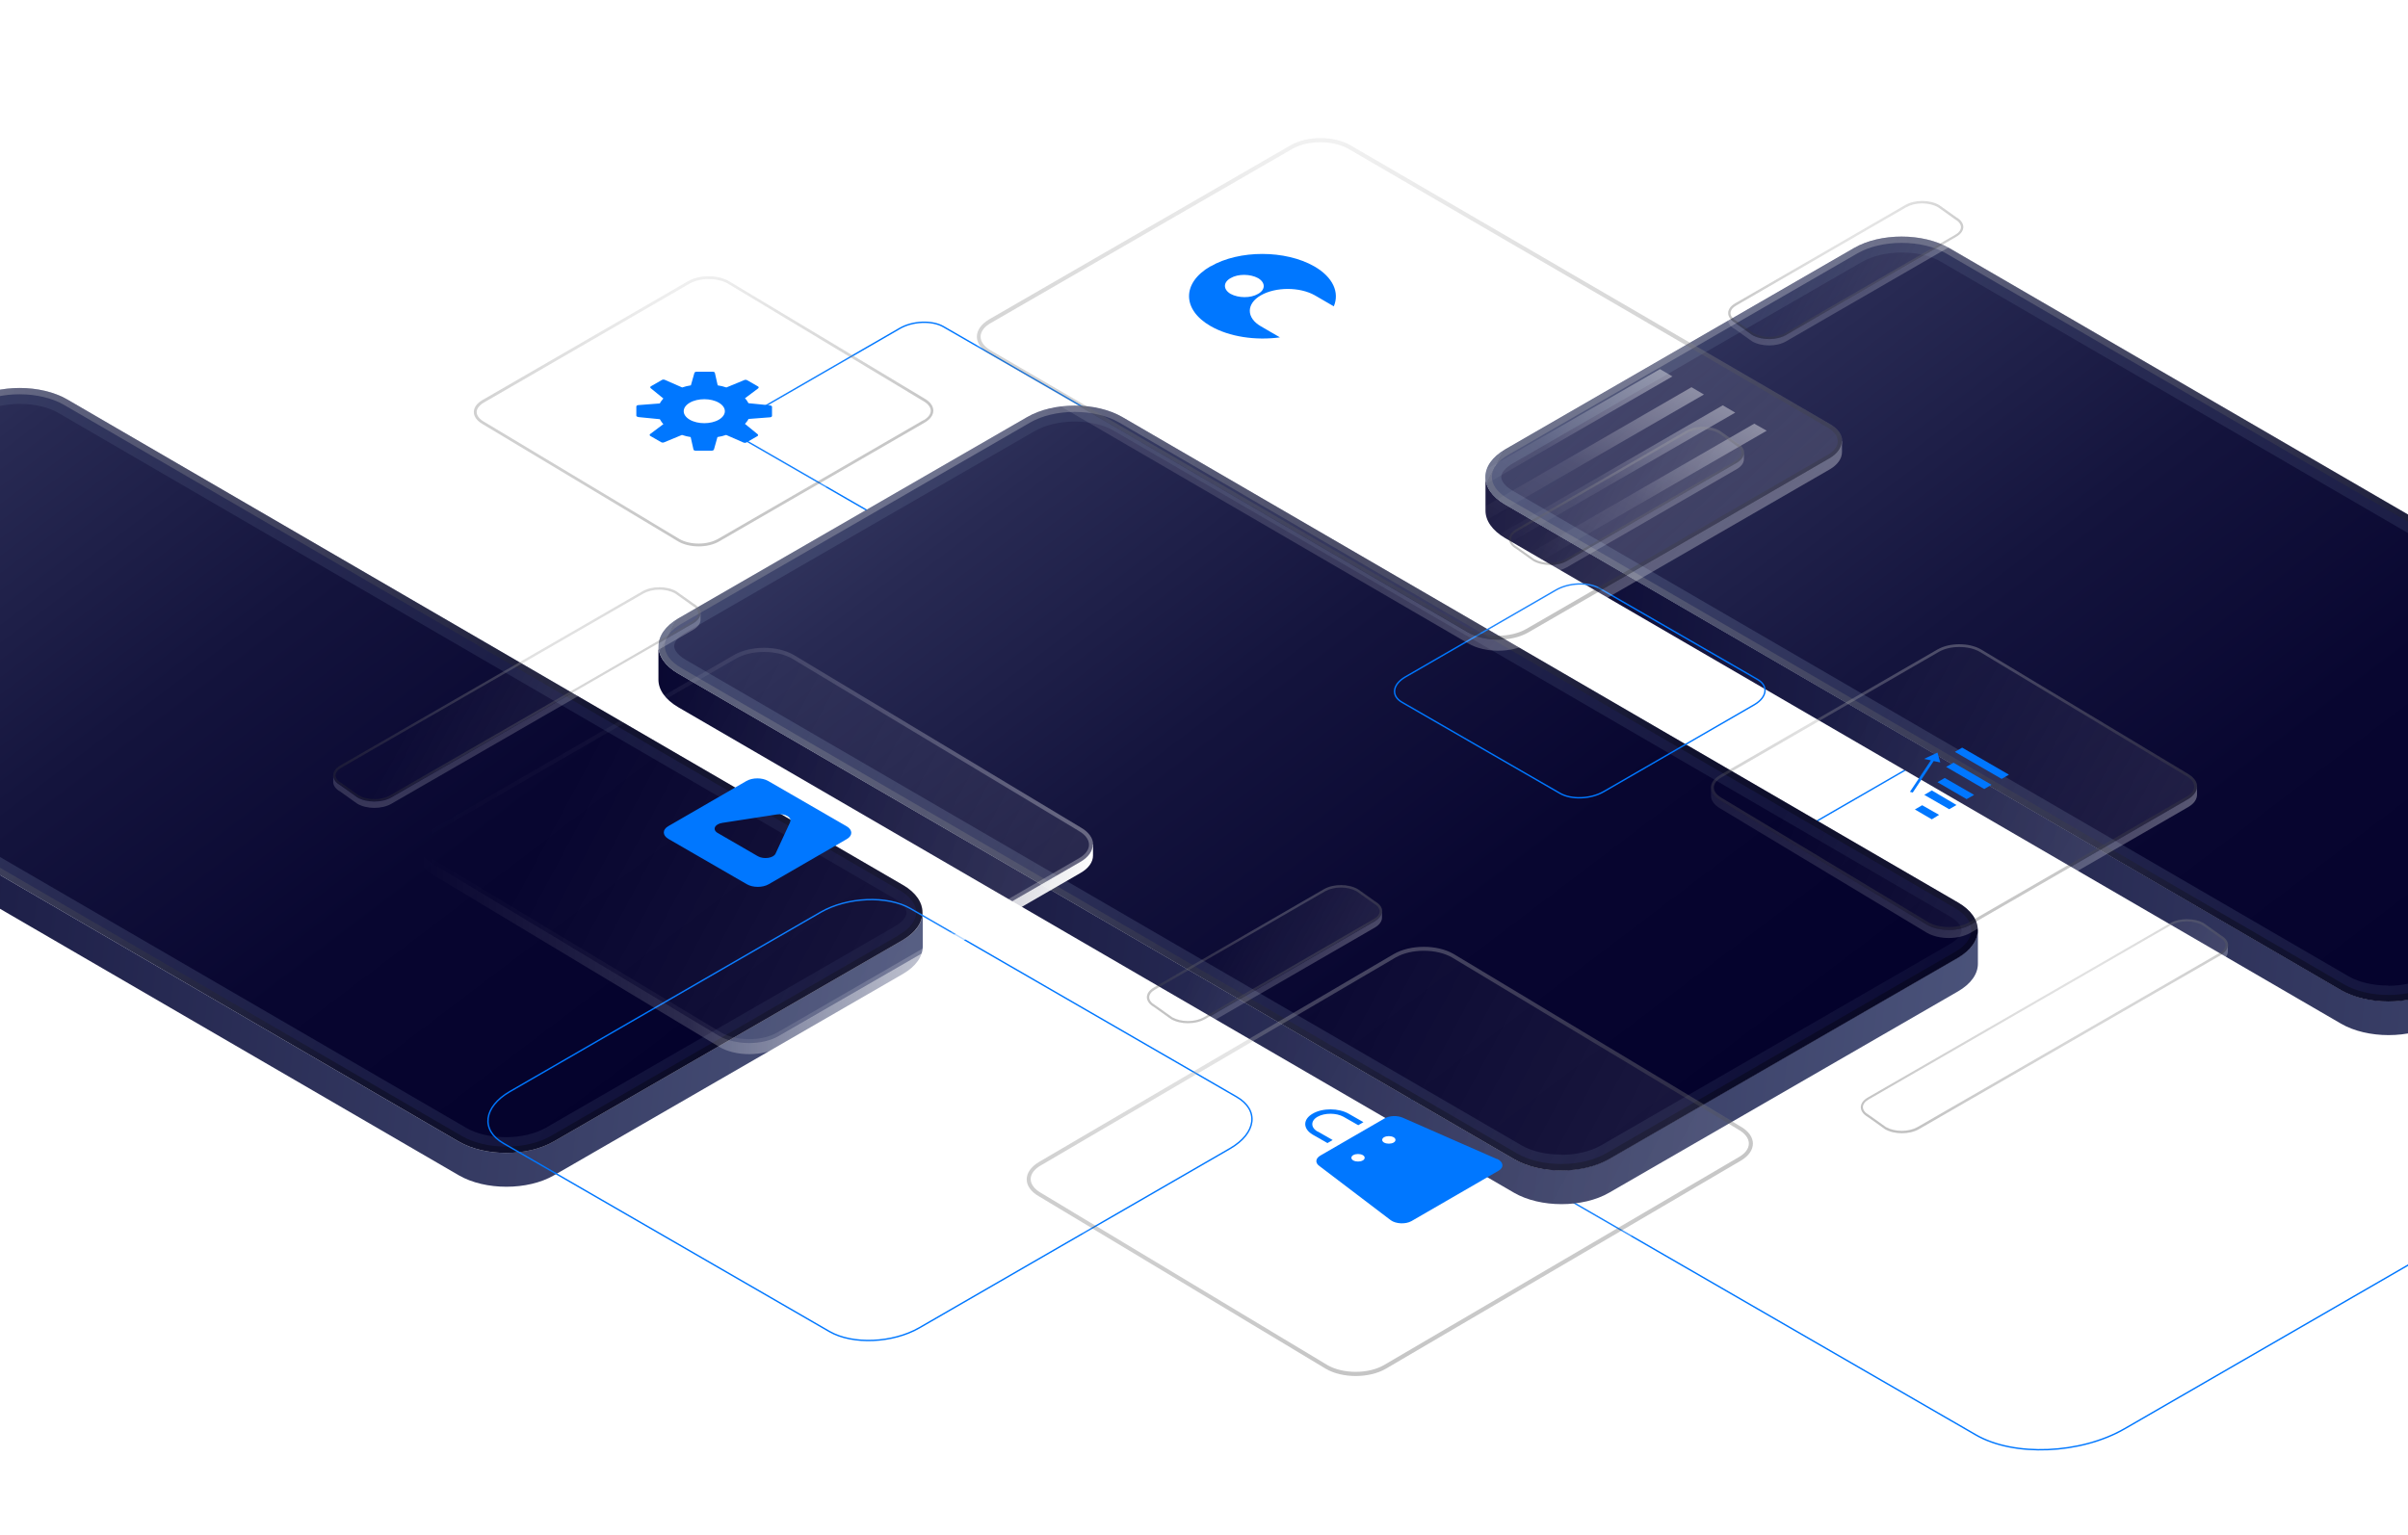 <svg xmlns="http://www.w3.org/2000/svg" xmlns:xlink="http://www.w3.org/1999/xlink" viewBox="0 0 1024 652.8"><defs><style>      .cls-1 {        fill: url(#linear-gradient-12);      }      .cls-1, .cls-2, .cls-3, .cls-4, .cls-5, .cls-6, .cls-7, .cls-8, .cls-9, .cls-10, .cls-11, .cls-12, .cls-13, .cls-14, .cls-15, .cls-16, .cls-17, .cls-18, .cls-19, .cls-20, .cls-21, .cls-22, .cls-23, .cls-24, .cls-25, .cls-26, .cls-27, .cls-28, .cls-29, .cls-30, .cls-31, .cls-32, .cls-33, .cls-34, .cls-35, .cls-36, .cls-37, .cls-38, .cls-39, .cls-40, .cls-41, .cls-42, .cls-43, .cls-44, .cls-45, .cls-46, .cls-47, .cls-48, .cls-49, .cls-50, .cls-51, .cls-52, .cls-53 {        stroke-width: 0px;      }      .cls-2 {        fill: url(#linear-gradient-17);      }      .cls-3 {        fill: url(#radial-gradient-16);      }      .cls-4 {        fill: url(#radial-gradient-9);      }      .cls-4, .cls-10, .cls-12, .cls-13, .cls-15, .cls-20, .cls-21, .cls-28, .cls-32, .cls-36, .cls-37, .cls-46, .cls-52 {        mix-blend-mode: screen;        opacity: .3;      }      .cls-5 {        fill: url(#linear-gradient-19);      }      .cls-6 {        fill: url(#linear-gradient);      }      .cls-7 {        fill: url(#linear-gradient-21);      }      .cls-8 {        fill: url(#linear-gradient-6);      }      .cls-9 {        fill: #07f;      }      .cls-10 {        fill: url(#linear-gradient-13);      }      .cls-11 {        fill: url(#radial-gradient-8);      }      .cls-54 {        isolation: isolate;      }      .cls-12 {        fill: url(#radial-gradient-13);      }      .cls-13 {        fill: url(#radial-gradient-19);      }      .cls-14 {        fill: url(#linear-gradient-15);      }      .cls-15 {        fill: url(#radial-gradient-5);      }      .cls-16 {        fill: url(#radial-gradient-12);      }      .cls-17 {        fill: url(#linear-gradient-11);      }      .cls-18 {        fill: url(#linear-gradient-5);      }      .cls-19, .cls-55 {        fill: none;      }      .cls-20 {        fill: url(#radial-gradient-11);      }      .cls-21 {        fill: url(#radial-gradient);      }      .cls-22 {        fill: url(#linear-gradient-23);      }      .cls-23 {        fill: url(#linear-gradient-25);      }      .cls-24 {        fill: url(#linear-gradient-16);      }      .cls-25 {        fill: url(#linear-gradient-22);      }      .cls-26 {        fill: url(#radial-gradient-20);      }      .cls-27 {        fill: url(#linear-gradient-20);      }      .cls-28 {        fill: url(#radial-gradient-2);      }      .cls-29 {        fill: url(#linear-gradient-14);      }      .cls-30 {        fill: url(#linear-gradient-2);      }      .cls-55 {        stroke: #07f;        stroke-miterlimit: 10;        stroke-width: .6px;      }      .cls-31 {        fill: url(#linear-gradient-7);      }      .cls-32 {        fill: url(#radial-gradient-21);      }      .cls-56 {        opacity: .5;      }      .cls-56, .cls-57 {        mix-blend-mode: multiply;      }      .cls-33 {        fill: url(#linear-gradient-3);      }      .cls-58 {        clip-path: url(#clippath);      }      .cls-59 {        opacity: .5;      }      .cls-34 {        fill: url(#linear-gradient-9);      }      .cls-35 {        fill: url(#linear-gradient-27);      }      .cls-36 {        fill: url(#radial-gradient-3);      }      .cls-37 {        fill: url(#radial-gradient-17);      }      .cls-38 {        fill: url(#radial-gradient-14);      }      .cls-39 {        fill: url(#linear-gradient-8);      }      .cls-40 {        fill: url(#radial-gradient-18);      }      .cls-41 {        fill: url(#radial-gradient-10);      }      .cls-42 {        fill: url(#linear-gradient-24);      }      .cls-43 {        fill: url(#linear-gradient-26);      }      .cls-44 {        fill: url(#linear-gradient-18);      }      .cls-45 {        fill: url(#linear-gradient-30);      }      .cls-46 {        fill: url(#radial-gradient-15);      }      .cls-47 {        fill: url(#linear-gradient-29);      }      .cls-48 {        fill: url(#radial-gradient-6);      }      .cls-49 {        fill: url(#linear-gradient-28);      }      .cls-50 {        fill: url(#linear-gradient-10);      }      .cls-57 {        opacity: .2;      }      .cls-51 {        fill: url(#linear-gradient-4);      }      .cls-52 {        fill: url(#radial-gradient-7);      }      .cls-53 {        fill: url(#radial-gradient-4);      }    </style><clipPath id="clippath"><rect class="cls-19" x="0" width="1024" height="652.8"></rect></clipPath><linearGradient id="linear-gradient" x1="432.7" y1="432.1" x2="-226.3" y2="358.3" gradientUnits="userSpaceOnUse"><stop offset="0" stop-color="#4f587f"></stop><stop offset="1" stop-color="#04022c"></stop></linearGradient><linearGradient id="linear-gradient-2" x1="-133" y1="201.4" x2="544.4" y2="550.9" gradientUnits="userSpaceOnUse"><stop offset="0" stop-color="#4f587f"></stop><stop offset="0" stop-color="#424970"></stop><stop offset=".3" stop-color="#272a52"></stop><stop offset=".6" stop-color="#13143d"></stop><stop offset=".8" stop-color="#070630"></stop><stop offset="1" stop-color="#04022c"></stop></linearGradient><linearGradient id="linear-gradient-3" x1="-152.1" y1="-20.3" x2="238.2" y2="494.5" gradientUnits="userSpaceOnUse"><stop offset="0" stop-color="#606891"></stop><stop offset=".2" stop-color="#444972"></stop><stop offset=".4" stop-color="#282a53"></stop><stop offset=".6" stop-color="#14143d"></stop><stop offset=".8" stop-color="#080630"></stop><stop offset="1" stop-color="#04022c"></stop></linearGradient><radialGradient id="radial-gradient" cx="-59" cy="164.8" fx="-59" fy="164.8" r="355" gradientUnits="userSpaceOnUse"><stop offset="0" stop-color="#fff"></stop><stop offset=".7" stop-color="#4d4d4d"></stop><stop offset="1" stop-color="#000"></stop></radialGradient><linearGradient id="linear-gradient-4" x1="881.4" y1="439.5" x2="222.5" y2="365.7" xlink:href="#linear-gradient"></linearGradient><linearGradient id="linear-gradient-5" x1="315.7" y1="208.9" x2="993.1" y2="558.3" xlink:href="#linear-gradient-2"></linearGradient><linearGradient id="linear-gradient-6" x1="296.7" y1="-12.8" x2="686.9" y2="501.9" xlink:href="#linear-gradient-3"></linearGradient><radialGradient id="radial-gradient-2" cx="389.7" cy="172.3" fx="389.7" fy="172.3" r="355" xlink:href="#radial-gradient"></radialGradient><linearGradient id="linear-gradient-7" x1="1233.1" y1="367.6" x2="574.1" y2="293.8" xlink:href="#linear-gradient"></linearGradient><linearGradient id="linear-gradient-8" x1="667.4" y1="137" x2="1344.8" y2="486.4" xlink:href="#linear-gradient-2"></linearGradient><linearGradient id="linear-gradient-9" x1="648.4" y1="-84.7" x2="1038.6" y2="430" xlink:href="#linear-gradient-3"></linearGradient><radialGradient id="radial-gradient-3" cx="741.4" cy="100.4" fx="741.4" fy="100.4" r="355" xlink:href="#radial-gradient"></radialGradient><radialGradient id="radial-gradient-4" cx="304.6" cy="-52.9" fx="304.6" fy="-52.9" r="1033.3" gradientUnits="userSpaceOnUse"><stop offset="0" stop-color="#fff" stop-opacity="0"></stop><stop offset=".4" stop-color="rgba(255, 255, 255, .4)" stop-opacity=".4"></stop><stop offset="1" stop-color="#fff"></stop></radialGradient><linearGradient id="linear-gradient-10" x1="539.2" y1="105.3" x2="1000.2" y2="566.3" gradientUnits="userSpaceOnUse"><stop offset="0" stop-color="#fff" stop-opacity="0"></stop><stop offset=".4" stop-color="rgba(255, 255, 255, .4)" stop-opacity=".4"></stop><stop offset="1" stop-color="#fff"></stop></linearGradient><radialGradient id="radial-gradient-5" cx="562.5" cy="-6.1" fx="562.5" fy="-6.1" r="370.6" xlink:href="#radial-gradient"></radialGradient><linearGradient id="linear-gradient-11" x1="178.8" y1="403.8" x2="464.7" y2="403.8" xlink:href="#linear-gradient-10"></linearGradient><linearGradient id="linear-gradient-12" x1="248.1" y1="320" x2="1014.9" y2="732.5" xlink:href="#linear-gradient-10"></linearGradient><linearGradient id="linear-gradient-13" x1="178.8" y1="359.7" x2="464.7" y2="359.7" xlink:href="#linear-gradient-10"></linearGradient><radialGradient id="radial-gradient-6" cx="665.2" cy="239.8" fx="665.2" fy="239.8" r="555.9" xlink:href="#radial-gradient-4"></radialGradient><linearGradient id="linear-gradient-14" x1="777.7" y1="306.1" x2="1332.2" y2="604.4" xlink:href="#linear-gradient-10"></linearGradient><radialGradient id="radial-gradient-7" cx="810.2" cy="237.1" fx="810.2" fy="237.1" r="210.1" xlink:href="#radial-gradient"></radialGradient><radialGradient id="radial-gradient-8" cx="142.6" cy="85.2" fx="142.6" fy="85.2" r="525.2" xlink:href="#radial-gradient-4"></radialGradient><linearGradient id="linear-gradient-15" x1="248.9" y1="147.8" x2="772.8" y2="429.7" xlink:href="#linear-gradient-10"></linearGradient><radialGradient id="radial-gradient-9" cx="279.6" cy="82.6" fx="279.6" fy="82.6" r="198.5" xlink:href="#radial-gradient"></radialGradient><radialGradient id="radial-gradient-10" cx="343.6" cy="334.4" fx="343.6" fy="334.4" r="846.5" xlink:href="#radial-gradient-4"></radialGradient><linearGradient id="linear-gradient-16" x1="513.5" y1="452.3" x2="1320.3" y2="886.3" xlink:href="#linear-gradient-10"></linearGradient><radialGradient id="radial-gradient-11" cx="560.1" cy="347.3" fx="560.1" fy="347.3" r="314.7" xlink:href="#radial-gradient"></radialGradient><linearGradient id="linear-gradient-17" x1="335.1" y1="72.6" x2="449.1" y2="72.6" gradientTransform="translate(129.7 343) rotate(-30) scale(1.2 .9) skewX(23.4)" xlink:href="#linear-gradient-10"></linearGradient><linearGradient id="linear-gradient-18" x1="335.1" y1="88.1" x2="449.1" y2="88.1" gradientTransform="translate(129.7 343) rotate(-30) scale(1.2 .9) skewX(23.4)" xlink:href="#linear-gradient-10"></linearGradient><linearGradient id="linear-gradient-19" x1="335.1" y1="103.5" x2="449.1" y2="103.5" gradientTransform="translate(129.7 343) rotate(-30) scale(1.2 .9) skewX(23.4)" xlink:href="#linear-gradient-10"></linearGradient><linearGradient id="linear-gradient-20" x1="335.1" y1="118.9" x2="449.1" y2="118.9" gradientTransform="translate(129.7 343) rotate(-30) scale(1.2 .9) skewX(23.4)" xlink:href="#linear-gradient-10"></linearGradient><linearGradient id="linear-gradient-21" x1="335.1" y1="134.4" x2="449.1" y2="134.4" gradientTransform="translate(129.7 343) rotate(-30) scale(1.2 .9) skewX(23.4)" xlink:href="#linear-gradient-10"></linearGradient><linearGradient id="linear-gradient-22" x1="335.1" y1="149.8" x2="449.1" y2="149.8" gradientTransform="translate(129.7 343) rotate(-30) scale(1.2 .9) skewX(23.4)" xlink:href="#linear-gradient-10"></linearGradient><linearGradient id="linear-gradient-23" x1="335.1" y1="165.2" x2="449.1" y2="165.2" gradientTransform="translate(129.7 343) rotate(-30) scale(1.2 .9) skewX(23.4)" xlink:href="#linear-gradient-10"></linearGradient><linearGradient id="linear-gradient-24" x1="335.1" y1="180.7" x2="449.1" y2="180.7" gradientTransform="translate(129.7 343) rotate(-30) scale(1.2 .9) skewX(23.4)" xlink:href="#linear-gradient-10"></linearGradient><linearGradient id="linear-gradient-25" x1="335.1" y1="196.1" x2="449.1" y2="196.1" gradientTransform="translate(129.7 343) rotate(-30) scale(1.2 .9) skewX(23.4)" xlink:href="#linear-gradient-10"></linearGradient><radialGradient id="radial-gradient-12" cx="611.6" cy="118.7" fx="611.6" fy="118.7" r="319.6" xlink:href="#radial-gradient-4"></radialGradient><linearGradient id="linear-gradient-26" x1="670.9" y1="199.7" x2="887.5" y2="316.2" xlink:href="#linear-gradient-10"></linearGradient><radialGradient id="radial-gradient-13" cx="681.7" cy="163.7" fx="681.7" fy="163.7" r="101.5" xlink:href="#radial-gradient"></radialGradient><radialGradient id="radial-gradient-14" cx="457.7" cy="313.7" fx="457.7" fy="313.7" r="319.6" xlink:href="#radial-gradient-4"></radialGradient><linearGradient id="linear-gradient-27" x1="517" y1="394.7" x2="733.6" y2="511.2" xlink:href="#linear-gradient-10"></linearGradient><radialGradient id="radial-gradient-15" cx="527.8" cy="358.7" fx="527.8" fy="358.7" r="101.5" xlink:href="#radial-gradient"></radialGradient><radialGradient id="radial-gradient-16" cx="704.9" cy="22.7" fx="704.9" fy="22.7" r="319.6" xlink:href="#radial-gradient-4"></radialGradient><linearGradient id="linear-gradient-28" x1="764.1" y1="103.7" x2="980.7" y2="220.2" xlink:href="#linear-gradient-10"></linearGradient><radialGradient id="radial-gradient-17" cx="774.9" cy="67.7" fx="774.9" fy="67.7" r="101.5" xlink:href="#radial-gradient"></radialGradient><radialGradient id="radial-gradient-18" cx="94.7" cy="139.5" fx="94.7" fy="139.5" r="512" xlink:href="#radial-gradient-4"></radialGradient><linearGradient id="linear-gradient-29" x1="189.1" y1="278.8" x2="509.3" y2="451.1" xlink:href="#linear-gradient-10"></linearGradient><radialGradient id="radial-gradient-19" cx="204.2" cy="222.2" fx="204.2" fy="222.2" r="157.9" xlink:href="#radial-gradient"></radialGradient><radialGradient id="radial-gradient-20" cx="744.3" cy="280.6" fx="744.3" fy="280.6" r="512" xlink:href="#radial-gradient-4"></radialGradient><linearGradient id="linear-gradient-30" x1="838.6" y1="419.9" x2="1158.9" y2="592.2" xlink:href="#linear-gradient-10"></linearGradient><radialGradient id="radial-gradient-21" cx="853.8" cy="363.3" fx="853.8" fy="363.3" r="157.9" xlink:href="#radial-gradient"></radialGradient></defs><g class="cls-54"><g id="Ebene_1" data-name="Ebene 1"><g class="cls-58"><g><path class="cls-55" d="M384.5,226.2l-67.3-38.8c-4.7-2.7-4.1-7.5,1.3-10.7l64.1-37c5.5-3.2,13.7-3.5,18.5-.8l67.3,38.8c4.7,2.7,4.1,7.5-1.3,10.7l-64.1,37c-5.5,3.2-13.7,3.5-18.5.8Z"></path><g><g><path class="cls-6" d="M392.3,388.1c0,4.3-2.8,8.6-8.5,11.8l-148.3,85.6c-11.2,6.5-29.4,6.5-40.5,0l-355.4-206.5c-5.5-3.2-8.3-7.4-8.3-11.7v14.4c0,4.2,2.8,8.4,8.4,11.7l355.4,206.5c11.2,6.5,29.3,6.5,40.5,0l148.3-85.6c5.7-3.3,8.5-7.5,8.5-11.8v-14.4Z"></path><g><path class="cls-30" d="M-160.3,255.5c-11.2,6.5-11.3,17-.1,23.5l355.4,206.5c11.2,6.5,29.3,6.5,40.5,0l148.3-85.6c11.2-6.5,11.3-17,.1-23.5L28.6,169.9c-11.2-6.5-29.3-6.5-40.5,0l-148.3,85.6Z"></path><path class="cls-33" d="M215.2,483.7c-6.4,0-12.5-1.4-16.8-3.9l-355.4-206.5c-3.1-1.8-5-4-5-5.9,0-1.9,1.9-4.1,5.1-5.9L-8.6,175.8c4.4-2.5,10.5-4,16.9-4s12.5,1.4,16.8,4l355.4,206.5c3.1,1.8,5,4,5,5.9,0,1.9-1.9,4.1-5.1,5.9l-148.3,85.6c-4.4,2.5-10.5,4-16.9,4h0Z"></path></g></g><path class="cls-21" d="M383.9,376.4L28.6,169.9c-11.2-6.5-29.3-6.5-40.5,0l-148.3,85.6c-11.2,6.5-11.3,17-.1,23.5l355.4,206.5c11.2,6.5,29.3,6.5,40.5,0l148.3-85.6c11.2-6.5,11.3-17,.1-23.5ZM382.5,397.6l-148.3,85.6c-5,2.9-11.8,4.5-18.9,4.5h0c-7.2,0-13.9-1.6-18.9-4.5l-355.4-206.5c-4.5-2.6-7-5.9-7-9.4,0-3.4,2.5-6.8,7.1-9.4L-10.6,172.2c5-2.9,11.8-4.5,18.9-4.5s13.9,1.6,18.9,4.5l355.4,206.5c4.5,2.6,7,5.9,7,9.4,0,3.4-2.5,6.8-7.1,9.4Z"></path></g><path class="cls-55" d="M352.8,566.4l-138.7-80.1c-9.8-5.6-8.5-15.5,2.7-22l132.2-76.3c11.3-6.5,28.3-7.2,38.1-1.6l138.7,80.1c9.8,5.6,8.5,15.5-2.7,22l-132.2,76.3c-11.3,6.5-28.3,7.2-38.1,1.6Z"></path><path class="cls-55" d="M840.2,610.3l-230.5-133.1c-16.2-9.4-14.2-25.7,4.5-36.5l219.6-126.8c18.7-10.8,47.1-12,63.3-2.6l230.5,133.1c16.2,9.4,14.2,25.7-4.5,36.5l-219.6,126.8c-18.7,10.8-47.1,12-63.3,2.6Z"></path><g class="cls-57"><image width="634" height="398" transform="translate(244 191.4)"></image></g><g><g><path class="cls-51" d="M841,395.5c0,4.3-2.8,8.6-8.5,11.8l-148.3,85.6c-11.2,6.5-29.4,6.5-40.5,0l-355.4-206.5c-5.5-3.2-8.3-7.4-8.3-11.7v14.4c0,4.2,2.8,8.4,8.4,11.7l355.4,206.5c11.2,6.5,29.3,6.5,40.5,0l148.3-85.6c5.7-3.3,8.5-7.5,8.5-11.8v-14.4Z"></path><g><path class="cls-18" d="M288.5,263c-11.2,6.5-11.3,17-.1,23.5l355.4,206.5c11.2,6.5,29.3,6.5,40.5,0l148.3-85.6c11.2-6.5,11.3-17,.1-23.5l-355.4-206.5c-11.2-6.5-29.3-6.5-40.5,0l-148.3,85.6Z"></path><path class="cls-8" d="M663.9,491.1c-6.4,0-12.5-1.4-16.8-3.9l-355.4-206.5c-3.1-1.8-5-4-5-5.9,0-1.9,1.9-4.1,5.1-5.9l148.3-85.6c4.4-2.5,10.5-4,16.9-4s12.5,1.4,16.8,4l355.4,206.5c3.1,1.8,5,4,5,5.9,0,1.9-1.9,4.1-5.1,5.9l-148.3,85.6c-4.4,2.5-10.5,4-16.9,4h0Z"></path></g></g><path class="cls-28" d="M832.7,383.9l-355.4-206.5c-11.2-6.5-29.3-6.5-40.5,0l-148.3,85.6c-11.2,6.5-11.3,17-.1,23.5l355.4,206.5c11.2,6.5,29.3,6.5,40.5,0l148.3-85.6c11.2-6.5,11.3-17,.1-23.5ZM831.2,405l-148.3,85.6c-5,2.9-11.8,4.5-18.9,4.5h0c-7.2,0-13.9-1.6-18.9-4.5l-355.4-206.5c-4.5-2.6-7-5.9-7-9.4,0-3.4,2.5-6.8,7.1-9.4l148.3-85.6c5-2.9,11.8-4.5,18.9-4.5s13.9,1.6,18.9,4.5l355.4,206.5c4.5,2.6,7,5.9,7,9.4,0,3.4-2.5,6.8-7.1,9.4Z"></path></g><g class="cls-57"><image width="634" height="399" transform="translate(595 119.4)"></image></g><g><g><path class="cls-31" d="M1192.7,323.6c0,4.3-2.8,8.6-8.5,11.8l-148.3,85.6c-11.2,6.5-29.4,6.5-40.5,0l-355.4-206.5c-5.5-3.2-8.3-7.4-8.3-11.7v14.4c0,4.2,2.8,8.4,8.4,11.7l355.4,206.5c11.2,6.5,29.3,6.5,40.5,0l148.3-85.6c5.7-3.3,8.5-7.5,8.5-11.8v-14.4Z"></path><g><path class="cls-39" d="M640.1,191.1c-11.2,6.5-11.3,17-.1,23.5l355.4,206.5c11.2,6.5,29.3,6.5,40.5,0l148.3-85.6c11.2-6.5,11.3-17,.1-23.5l-355.4-206.5c-11.2-6.5-29.3-6.5-40.5,0l-148.3,85.6Z"></path><path class="cls-34" d="M1015.6,419.2c-6.4,0-12.5-1.4-16.8-3.9l-355.4-206.5c-3.1-1.8-5-4-5-5.9,0-1.9,1.9-4.1,5.1-5.9l148.3-85.6c4.4-2.5,10.5-4,16.9-4s12.5,1.4,16.8,4l355.4,206.5c3.1,1.8,5,4,5,5.9,0,1.9-1.9,4.1-5.1,5.9l-148.3,85.6c-4.4,2.5-10.5,4-16.9,4h0Z"></path></g></g><path class="cls-36" d="M1184.4,312l-355.4-206.5c-11.2-6.5-29.3-6.5-40.5,0l-148.3,85.6c-11.2,6.5-11.3,17-.1,23.5l355.4,206.5c11.2,6.5,29.3,6.5,40.5,0l148.3-85.6c11.2-6.5,11.3-17,.1-23.5ZM1182.9,333.1l-148.3,85.6c-5,2.9-11.8,4.5-18.9,4.5h0c-7.2,0-13.9-1.6-18.9-4.5l-355.4-206.5c-4.5-2.6-7-5.9-7-9.4,0-3.4,2.5-6.8,7.1-9.4l148.3-85.6c5-2.9,11.8-4.5,18.9-4.5s13.9,1.6,18.9,4.5l355.4,206.5c4.5,2.6,7,5.9,7,9.4,0,3.4-2.5,6.8-7.1,9.4Z"></path></g><path class="cls-55" d="M663.5,337.5l-67.3-38.8c-4.7-2.7-4.1-7.5,1.3-10.7l64.1-37c5.5-3.2,13.7-3.5,18.5-.8l67.3,38.8c4.7,2.7,4.1,7.5-1.3,10.7l-64.1,37c-5.5,3.2-13.7,3.5-18.5.8Z"></path><g class="cls-57"><image width="634" height="398" transform="translate(-205 184.4)"></image></g><g><g class="cls-56"><image width="441" height="295" transform="translate(379 31.4)"></image></g><g><g><path class="cls-53" d="M783.2,187.6c0,2.7-1.8,5.4-5.3,7.4l-128.1,74c-7,4.1-18.4,4.1-25.5,0l-203.7-118.5c-3.5-2-5.2-4.7-5.2-7.3v4.7c0,2.7,1.8,5.3,5.3,7.3l203.7,118.5c7,4.1,18.4,4.1,25.5,0l128.1-74c3.5-2,5.3-4.7,5.3-7.4v-4.7Z"></path><path class="cls-50" d="M420.8,135.8c-7,4.1-7.1,10.7,0,14.7l203.7,118.5c7,4.1,18.4,4.1,25.5,0l128.1-74c7.1-4.1,7.1-10.7,0-14.7l-203.7-118.5c-7-4.1-18.4-4.1-25.5,0l-128.1,74Z"></path></g><path class="cls-15" d="M778,180.3l-203.7-118.5c-7-4.1-18.4-4.1-25.5,0l-128.1,74c-7,4.1-7.1,10.7,0,14.7l203.7,118.5c7,4.1,18.4,4.1,25.5,0l128.1-74c7.1-4.1,7.1-10.7,0-14.7ZM777,193.6l-128.1,74c-3.2,1.8-7.4,2.8-11.9,2.8h0c-4.5,0-8.7-1-11.9-2.8l-203.7-118.5c-2.8-1.6-4.4-3.7-4.4-5.9,0-2.2,1.6-4.3,4.5-5.9l128.1-74c3.2-1.8,7.4-2.8,11.9-2.8s8.7,1,11.9,2.8l203.7,118.5c2.8,1.6,4.4,3.7,4.4,5.9,0,2.2-1.6,4.3-4.5,5.9Z"></path></g></g><g><g class="cls-56"><image width="354" height="254" transform="translate(142 248.4)"></image></g><g><g><path class="cls-17" d="M464.7,359.2c0,2.7-1.8,5.4-5.3,7.4l-128.1,74c-7,4.1-18.4,4.1-25.5,0l-121.9-73.3c-3.5-2-5.2-4.7-5.2-7.3v4.7c0,2.7,1.8,5.3,5.3,7.3l121.9,73.3c7,4.1,18.4,4.1,25.5,0l128.1-74c3.5-2,5.3-4.7,5.3-7.4v-4.7Z"></path><path class="cls-1" d="M184.1,352.7c-7,4.1-7.1,10.7,0,14.7l121.9,73.3c7,4.1,18.4,4.1,25.5,0l128.1-74c7.1-4.1,7.1-10.7,0-14.7l-121.9-73.3c-7-4.1-18.4-4.1-25.5,0l-128.1,74Z"></path></g><path class="cls-10" d="M459.5,351.9l-121.9-73.3c-7-4.1-18.4-4.1-25.5,0l-128.1,74c-7,4.1-7.1,10.7,0,14.7l121.9,73.3c7,4.1,18.4,4.1,25.5,0l128.1-74c7.1-4.1,7.1-10.7,0-14.7ZM458.6,365.2l-128.1,74c-3.2,1.8-7.4,2.8-11.9,2.8h0c-4.5,0-8.7-1-11.9-2.8l-121.9-73.3c-2.8-1.6-4.4-3.7-4.4-5.9,0-2.2,1.6-4.3,4.5-5.9l128.1-74c3.2-1.8,7.4-2.8,11.9-2.8s8.7,1,11.9,2.8l121.9,73.3c2.8,1.6,4.4,3.7,4.4,5.9,0,2.2-1.6,4.3-4.5,5.9Z"></path></g></g><g><g class="cls-56"><image width="276" height="204" transform="translate(691 244.4)"></image></g><g><g><path class="cls-48" d="M934.3,334.5c0,1.9-1.3,3.9-3.8,5.4l-92.6,53.5c-5.1,2.9-13.3,2.9-18.4,0l-88.1-53c-2.5-1.5-3.8-3.4-3.8-5.3v3.4c0,1.9,1.3,3.8,3.8,5.3l88.1,53c5.1,2.9,13.3,2.9,18.4,0l92.6-53.5c2.6-1.5,3.8-3.4,3.8-5.4v-3.4Z"></path><path class="cls-29" d="M731.4,329.7c-5.1,2.9-5.1,7.7,0,10.7l88.1,53c5.1,2.9,13.3,2.9,18.4,0l92.6-53.5c5.1-2.9,5.1-7.7,0-10.7l-88.1-53c-5.1-2.9-13.3-2.9-18.4,0l-92.6,53.5Z"></path></g><path class="cls-52" d="M930.5,329.2l-88.1-53c-5.1-2.9-13.3-2.9-18.4,0l-92.6,53.5c-5.1,2.9-5.1,7.7,0,10.7l88.1,53c5.1,2.9,13.3,2.9,18.4,0l92.6-53.5c5.1-2.9,5.1-7.7,0-10.7ZM929.9,338.8l-92.6,53.5c-2.3,1.3-5.3,2-8.6,2h0c-3.3,0-6.3-.7-8.6-2l-88.1-53c-2-1.2-3.2-2.7-3.2-4.3,0-1.6,1.1-3.1,3.2-4.3l92.6-53.5c2.3-1.3,5.3-2,8.6-2s6.3.7,8.6,2l88.1,53c2,1.2,3.2,2.7,3.2,4.3,0,1.6-1.1,3.1-3.2,4.3Z"></path></g></g><g><g class="cls-56"><image width="265" height="197" transform="translate(165 87.4)"></image></g><g><g><path class="cls-11" d="M396.9,174.6c0,1.8-1.2,3.7-3.6,5.1l-87.5,50.6c-4.8,2.8-12.6,2.8-17.4,0l-83.3-50c-2.4-1.4-3.6-3.2-3.6-5v3.2c0,1.8,1.2,3.6,3.6,5l83.3,50c4.8,2.8,12.6,2.8,17.4,0l87.5-50.6c2.4-1.4,3.6-3.2,3.6-5.1v-3.2Z"></path><path class="cls-14" d="M205.1,170.1c-4.8,2.8-4.8,7.3,0,10.1l83.3,50c4.8,2.8,12.6,2.8,17.4,0l87.5-50.6c4.8-2.8,4.8-7.3,0-10.1l-83.3-50c-4.8-2.8-12.6-2.8-17.4,0l-87.5,50.6Z"></path></g><path class="cls-4" d="M393.3,169.6l-83.3-50c-4.8-2.8-12.6-2.8-17.4,0l-87.5,50.6c-4.8,2.8-4.8,7.3,0,10.1l83.3,50c4.8,2.8,12.6,2.8,17.4,0l87.5-50.6c4.8-2.8,4.8-7.3,0-10.1ZM392.7,178.7l-87.5,50.6c-2.2,1.2-5,1.9-8.1,1.9h0c-3.1,0-6-.7-8.1-1.9l-83.3-50c-1.9-1.1-3-2.6-3-4,0-1.5,1.1-2.9,3.1-4.1l87.5-50.6c2.2-1.2,5-1.9,8.1-1.9s6,.7,8.1,1.9l83.3,50.1c1.9,1.1,3,2.6,3,4,0,1.5-1.1,2.9-3.1,4.1Z"></path></g></g><g><g class="cls-56"><image width="376" height="269" transform="translate(400 375.4)"></image></g><g><g><path class="cls-41" d="M745.3,486.4c0,2.7-1.8,5.4-5.3,7.4l-150.8,88.4c-7,4.1-18.4,4.1-25.5,0l-121.9-73.3c-3.5-2-5.2-4.7-5.2-7.3v4.7c0,2.7,1.8,5.3,5.3,7.3l121.9,73.3c7,4.1,18.4,4.1,25.5,0l150.8-88.4c3.5-2,5.3-4.7,5.3-7.4v-4.7Z"></path><path class="cls-24" d="M442,494.2c-7,4.1-7.1,10.7,0,14.7l121.9,73.3c7,4.1,18.4,4.1,25.5,0l150.8-88.4c7.1-4.1,7.1-10.7,0-14.7l-121.9-73.3c-7-4.1-18.4-4.1-25.5,0l-150.8,88.4Z"></path></g><path class="cls-20" d="M740.1,479.1l-121.9-73.3c-7-4.1-18.4-4.1-25.5,0l-150.8,88.4c-7,4.1-7.1,10.7,0,14.7l121.9,73.3c7,4.1,18.4,4.1,25.5,0l150.8-88.4c7.1-4.1,7.1-10.7,0-14.7ZM739.2,492.3l-150.8,88.4c-3.2,1.8-7.4,2.8-11.9,2.8h0c-4.5,0-8.7-1-11.9-2.8l-121.9-73.3c-2.8-1.6-4.4-3.7-4.4-5.9,0-2.2,1.6-4.3,4.5-5.9l150.8-88.4c3.2-1.8,7.4-2.8,11.9-2.8s8.7,1,11.9,2.8l121.9,73.3c2.8,1.6,4.4,3.7,4.4,5.9,0,2.2-1.6,4.3-4.5,5.9Z"></path></g></g><path class="cls-9" d="M316.4,161.7l-7.5,3.1c-1.2-.4-2.4-.7-3.7-.9l-1.2-5.3c0-.3-.5-.5-1-.5h-6.7c-.5,0-.9.2-1,.5l-1.5,5.3c-1.3.2-2.5.5-3.7.9l-7.3-3.2c-.4-.2-1-.2-1.3,0l-4.7,2.7c-.3.2-.4.5-.1.8l5.4,4.4c-.6.7-1.2,1.4-1.5,2.1l-9.1.7c-.5,0-.9.3-.9.6v3.9c0,.3.4.5.9.6l9.1.9c.4.7.9,1.5,1.5,2.1l-5.6,4.2c-.3.2-.3.6,0,.8l4.7,2.7c.4.2.9.2,1.3,0l7.5-3.1c1.2.4,2.4.7,3.7.9l1.2,5.3c0,.3.5.5,1,.5h6.7c.5,0,.9-.2,1-.5l1.5-5.3c1.3-.2,2.5-.5,3.7-.9l7.3,3.2c.4.2,1,.2,1.3,0l4.7-2.7c.3-.2.4-.5.1-.8l-5.4-4.4c.6-.7,1.2-1.4,1.5-2.1l9.1-.7c.5,0,.9-.3.9-.6v-3.9c0-.3-.4-.5-.9-.6l-9.1-.9c-.4-.7-.9-1.5-1.5-2.1l5.6-4.2c.3-.2.3-.6,0-.8l-4.7-2.7c-.4-.2-.9-.2-1.3,0ZM305.7,178.5c-3.4,2-9,2-12.4,0-3.4-2-3.4-5.2,0-7.2,3.4-2,9-2,12.4,0,3.4,2,3.4,5.2,0,7.2Z"></path><path class="cls-9" d="M317.4,332.2l-33.2,19.2c-2.6,1.5-2.5,3.9,0,5.4l33.4,19.3c2.6,1.5,6.7,1.5,9.3,0l33.2-19.2c2.6-1.5,2.5-3.9,0-5.4l-33.4-19.3c-2.6-1.5-6.7-1.5-9.3,0ZM336,349.7l-6.2,13.4c-.9,1.9-5,2.5-7.5,1.1l-17.1-9.9c-2.4-1.4-1.3-3.8,2-4.3l23.3-3.6c3.3-.5,6.4,1.3,5.5,3.2Z"></path><path class="cls-9" d="M514.7,113.3c-12.1,7-12.1,18.4.1,25.4,8,4.6,19.2,6.2,29.5,4.8l-8.1-4.7c-6.3-3.6-6.3-9.6,0-13.2h0c6.3-3.6,16.5-3.6,22.9,0l8.1,4.7c2.5-5.9-.3-12.4-8.3-17-12.2-7-31.9-7.1-44.1,0ZM535,125c-3.2,1.9-8.4,1.8-11.7,0-3.2-1.9-3.2-4.9,0-6.7,3.2-1.9,8.4-1.8,11.7,0,3.2,1.9,3.2,4.9,0,6.7Z"></path><g class="cls-59"><polygon class="cls-2" points="644.4 121.5 530.4 187.3 525.1 184.3 639.1 118.4 644.4 121.5"></polygon><polygon class="cls-44" points="657.7 129.2 543.7 195 538.4 192 652.5 126.1 657.7 129.2"></polygon><polygon class="cls-5" points="671.1 136.9 557.1 202.7 551.8 199.7 665.8 133.9 671.1 136.9"></polygon><polygon class="cls-27" points="684.5 144.6 570.5 210.5 565.2 207.4 679.2 141.6 684.5 144.6"></polygon><polygon class="cls-7" points="697.8 152.4 583.8 218.2 578.5 215.1 692.6 149.3 697.8 152.4"></polygon><polygon class="cls-25" points="711.2 160.1 597.2 225.9 591.9 222.8 705.9 157 711.2 160.1"></polygon><polygon class="cls-22" points="724.6 167.8 610.6 233.6 605.3 230.6 719.3 164.7 724.6 167.8"></polygon><polygon class="cls-42" points="737.9 175.5 623.9 241.3 618.6 238.3 732.6 172.4 737.9 175.5"></polygon><polygon class="cls-23" points="751.3 183.2 637.3 249 632 246 746 180.2 751.3 183.2"></polygon></g><g><polygon class="cls-9" points="821.5 348.5 824.6 346.6 817.4 342.5 814.3 344.3 821.5 348.5"></polygon><polygon class="cls-9" points="828.9 344.2 832 342.4 821.5 336.2 818.3 338.1 828.9 344.2"></polygon><polygon class="cls-9" points="836.3 339.9 839.5 338.1 827 330.9 823.9 332.7 836.3 339.9"></polygon><polygon class="cls-9" points="843.8 335.6 846.9 333.8 830.7 324.4 827.6 326.2 843.8 335.6"></polygon><polygon class="cls-9" points="831.3 319.8 851.2 331.3 854.3 329.5 834.4 318 831.3 319.8"></polygon><polygon class="cls-9" points="823.9 320.1 818.2 322.8 821.1 323.4 812.2 336.8 813.4 337.1 822.3 323.7 825.1 324.3 823.9 320.1"></polygon></g><g><path class="cls-9" d="M560.3,481.3c-3-1.7-3-4.6,0-6.3,3-1.7,7.9-1.7,11,0l6.3,3.6,2.2-1.3-6.3-3.6c-4.2-2.4-11.1-2.5-15.3,0-4.2,2.4-4.2,6.4,0,8.9l6.3,3.6,2.2-1.3-6.3-3.6Z"></path><path class="cls-9" d="M636.6,493l-40.1-17.6c-2.3-1-5.6-.9-7.7.3l-27.3,15.8c-2.1,1.2-2.3,3.1-.5,4.4l30.4,23.1c2.2,1.6,6.3,1.8,8.8.4l37-21.4c2.5-1.4,2.2-3.8-.6-5.1ZM579.5,493.6c-1.1.6-2.9.6-4,0-1.1-.6-1.1-1.7,0-2.3,1.1-.6,2.9-.6,4,0,1.1.6,1.1,1.7,0,2.3ZM592.6,486c-1.1.6-2.9.6-4,0-1.1-.6-1.1-1.7,0-2.3s2.9-.6,4,0c1.1.6,1.1,1.7,0,2.3Z"></path></g><g><g class="cls-56"><image width="170" height="139" transform="translate(605 150.4)"></image></g><g><g><path class="cls-16" d="M741.6,192.6c0,1.5-1,3-3,4.2l-72.3,41.8c-4,2.3-10.4,2.3-14.4,0l-7.3-5.2c-2-1.1-2.9-2.6-3-4.1v2.7c0,1.5,1,3,3,4.1l7.3,5.2c4,2.3,10.4,2.3,14.4,0l72.3-41.8c2-1.2,3-2.7,3-4.2v-2.7Z"></path><path class="cls-43" d="M644.7,225c-4,2.3-4,6,0,8.3l7.3,5.2c4,2.3,10.4,2.3,14.4,0l72.3-41.8c4-2.3,4-6,0-8.3l-7.3-5.2c-4-2.3-10.4-2.3-14.4,0l-72.3,41.8Z"></path></g><path class="cls-12" d="M738.7,188.5l-7.3-5.2c-4-2.3-10.4-2.3-14.4,0l-72.3,41.8c-4,2.3-4,6,0,8.3l7.3,5.2c4,2.3,10.4,2.3,14.4,0l72.3-41.8c4-2.3,4-6,0-8.3ZM738.1,196l-72.3,41.8c-1.8,1-4.2,1.6-6.7,1.6h0c-2.5,0-4.9-.6-6.7-1.6l-7.3-5.2c-1.6-.9-2.5-2.1-2.5-3.3,0-1.2.9-2.4,2.5-3.3l72.3-41.8c1.8-1,4.2-1.6,6.7-1.6s4.9.6,6.7,1.6l7.3,5.2c1.6.9,2.5,2.1,2.5,3.3,0,1.2-.9,2.4-2.5,3.3Z"></path></g></g><g><g class="cls-56"><image width="170" height="139" transform="translate(451 345.4)"></image></g><g><g><path class="cls-38" d="M587.7,387.6c0,1.5-1,3-3,4.2l-72.3,41.8c-4,2.3-10.4,2.3-14.4,0l-7.3-5.2c-2-1.1-2.9-2.6-3-4.1v2.7c0,1.5,1,3,3,4.1l7.3,5.2c4,2.3,10.4,2.3,14.4,0l72.3-41.8c2-1.2,3-2.7,3-4.2v-2.7Z"></path><path class="cls-35" d="M490.8,420c-4,2.3-4,6,0,8.3l7.3,5.2c4,2.3,10.4,2.3,14.4,0l72.3-41.8c4-2.3,4-6,0-8.3l-7.3-5.2c-4-2.3-10.4-2.3-14.4,0l-72.3,41.8Z"></path></g><path class="cls-46" d="M584.7,383.4l-7.3-5.2c-4-2.3-10.4-2.3-14.4,0l-72.3,41.8c-4,2.3-4,6,0,8.3l7.3,5.2c4,2.3,10.4,2.3,14.4,0l72.3-41.8c4-2.3,4-6,0-8.3ZM584.2,390.9l-72.3,41.8c-1.8,1-4.2,1.6-6.7,1.6h0c-2.5,0-4.9-.6-6.7-1.6l-7.3-5.2c-1.6-.9-2.5-2.1-2.5-3.3,0-1.2.9-2.4,2.5-3.3l72.3-41.8c1.8-1,4.2-1.6,6.7-1.6s4.9.6,6.7,1.6l7.3,5.2c1.6.9,2.5,2.1,2.5,3.3,0,1.2-.9,2.4-2.5,3.3Z"></path></g></g><g><g class="cls-56"><image width="170" height="139" transform="translate(698 54.4)"></image></g><g><g><path class="cls-3" d="M834.8,96.5c0,1.5-1,3-3,4.2l-72.3,41.8c-4,2.3-10.4,2.3-14.4,0l-7.3-5.2c-2-1.1-2.9-2.6-3-4.1v2.7c0,1.5,1,3,3,4.1l7.3,5.2c4,2.3,10.4,2.3,14.4,0l72.3-41.8c2-1.2,3-2.7,3-4.2v-2.7Z"></path><path class="cls-49" d="M738,129c-4,2.3-4,6,0,8.3l7.3,5.2c4,2.3,10.4,2.3,14.4,0l72.3-41.8c4-2.3,4-6,0-8.3l-7.3-5.2c-4-2.3-10.4-2.3-14.4,0l-72.3,41.8Z"></path></g><path class="cls-37" d="M831.9,92.4l-7.3-5.2c-4-2.3-10.4-2.3-14.4,0l-72.3,41.8c-4,2.3-4,6,0,8.3l7.3,5.2c4,2.3,10.4,2.3,14.4,0l72.3-41.8c4-2.3,4-6,0-8.3ZM831.4,99.9l-72.3,41.8c-1.8,1-4.2,1.6-6.7,1.6h0c-2.5,0-4.9-.6-6.7-1.6l-7.3-5.2c-1.6-.9-2.5-2.1-2.5-3.3,0-1.2.9-2.4,2.5-3.3l72.3-41.8c1.8-1,4.2-1.6,6.7-1.6s4.9.6,6.7,1.6l7.3,5.2c1.6.9,2.5,2.1,2.5,3.3,0,1.2-.9,2.4-2.5,3.3Z"></path></g></g><g><g class="cls-56"><image width="226" height="172" transform="translate(105 218.4)"></image></g><g><g><path class="cls-40" d="M297.9,260.9c0,1.5-1,3-3,4.2l-128.5,74.1c-4,2.3-10.4,2.3-14.4,0l-7.3-5.2c-2-1.1-2.9-2.6-3-4.1v2.7c0,1.5,1,3,3,4.1l7.3,5.2c4,2.3,10.4,2.3,14.4,0l128.5-74.1c2-1.2,3-2.7,3-4.2v-2.7Z"></path><path class="cls-47" d="M144.8,325.7c-4,2.3-4,6,0,8.3l7.3,5.2c4,2.3,10.4,2.3,14.4,0l128.5-74.1c4-2.3,4-6,0-8.3l-7.3-5.2c-4-2.3-10.4-2.3-14.4,0l-128.5,74.1Z"></path></g><path class="cls-13" d="M294.9,256.7l-7.3-5.2c-4-2.3-10.4-2.3-14.4,0l-128.5,74.1c-4,2.3-4,6,0,8.3l7.3,5.2c4,2.3,10.4,2.3,14.4,0l128.5-74.1c4-2.3,4-6,0-8.3ZM294.4,264.2l-128.5,74.1c-1.8,1-4.2,1.6-6.7,1.6h0c-2.5,0-4.9-.6-6.7-1.6l-7.3-5.2c-1.6-.9-2.5-2.1-2.5-3.3,0-1.2.9-2.4,2.5-3.3l128.5-74.1c1.8-1,4.2-1.6,6.7-1.6s4.9.6,6.7,1.6l7.3,5.2c1.6.9,2.5,2.1,2.5,3.3,0,1.2-.9,2.4-2.5,3.3Z"></path></g></g><g><g class="cls-56"><image width="226" height="172" transform="translate(755 359.4)"></image></g><g><g><path class="cls-26" d="M947.4,402c0,1.5-1,3-3,4.2l-128.5,74.1c-4,2.3-10.4,2.3-14.4,0l-7.3-5.2c-2-1.1-2.9-2.6-3-4.1v2.7c0,1.5,1,3,3,4.1l7.3,5.2c4,2.3,10.4,2.3,14.4,0l128.5-74.1c2-1.2,3-2.7,3-4.2v-2.7Z"></path><path class="cls-45" d="M794.3,466.8c-4,2.3-4,6,0,8.3l7.3,5.2c4,2.3,10.4,2.3,14.4,0l128.5-74.1c4-2.3,4-6,0-8.3l-7.3-5.2c-4-2.3-10.4-2.3-14.4,0l-128.5,74.1Z"></path></g><path class="cls-32" d="M944.5,397.9l-7.3-5.2c-4-2.3-10.4-2.3-14.4,0l-128.5,74.1c-4,2.3-4,6,0,8.3l7.3,5.2c4,2.3,10.4,2.3,14.4,0l128.5-74.1c4-2.3,4-6,0-8.3ZM943.9,405.3l-128.5,74.1c-1.8,1-4.2,1.6-6.7,1.6h0c-2.5,0-4.9-.6-6.7-1.6l-7.3-5.2c-1.6-.9-2.5-2.1-2.5-3.3,0-1.2.9-2.4,2.5-3.3l128.5-74.1c1.8-1,4.2-1.6,6.7-1.6s4.9.6,6.7,1.6l7.3,5.2c1.6.9,2.5,2.1,2.5,3.3,0,1.2-.9,2.4-2.5,3.3Z"></path></g></g></g></g></g></g></svg>